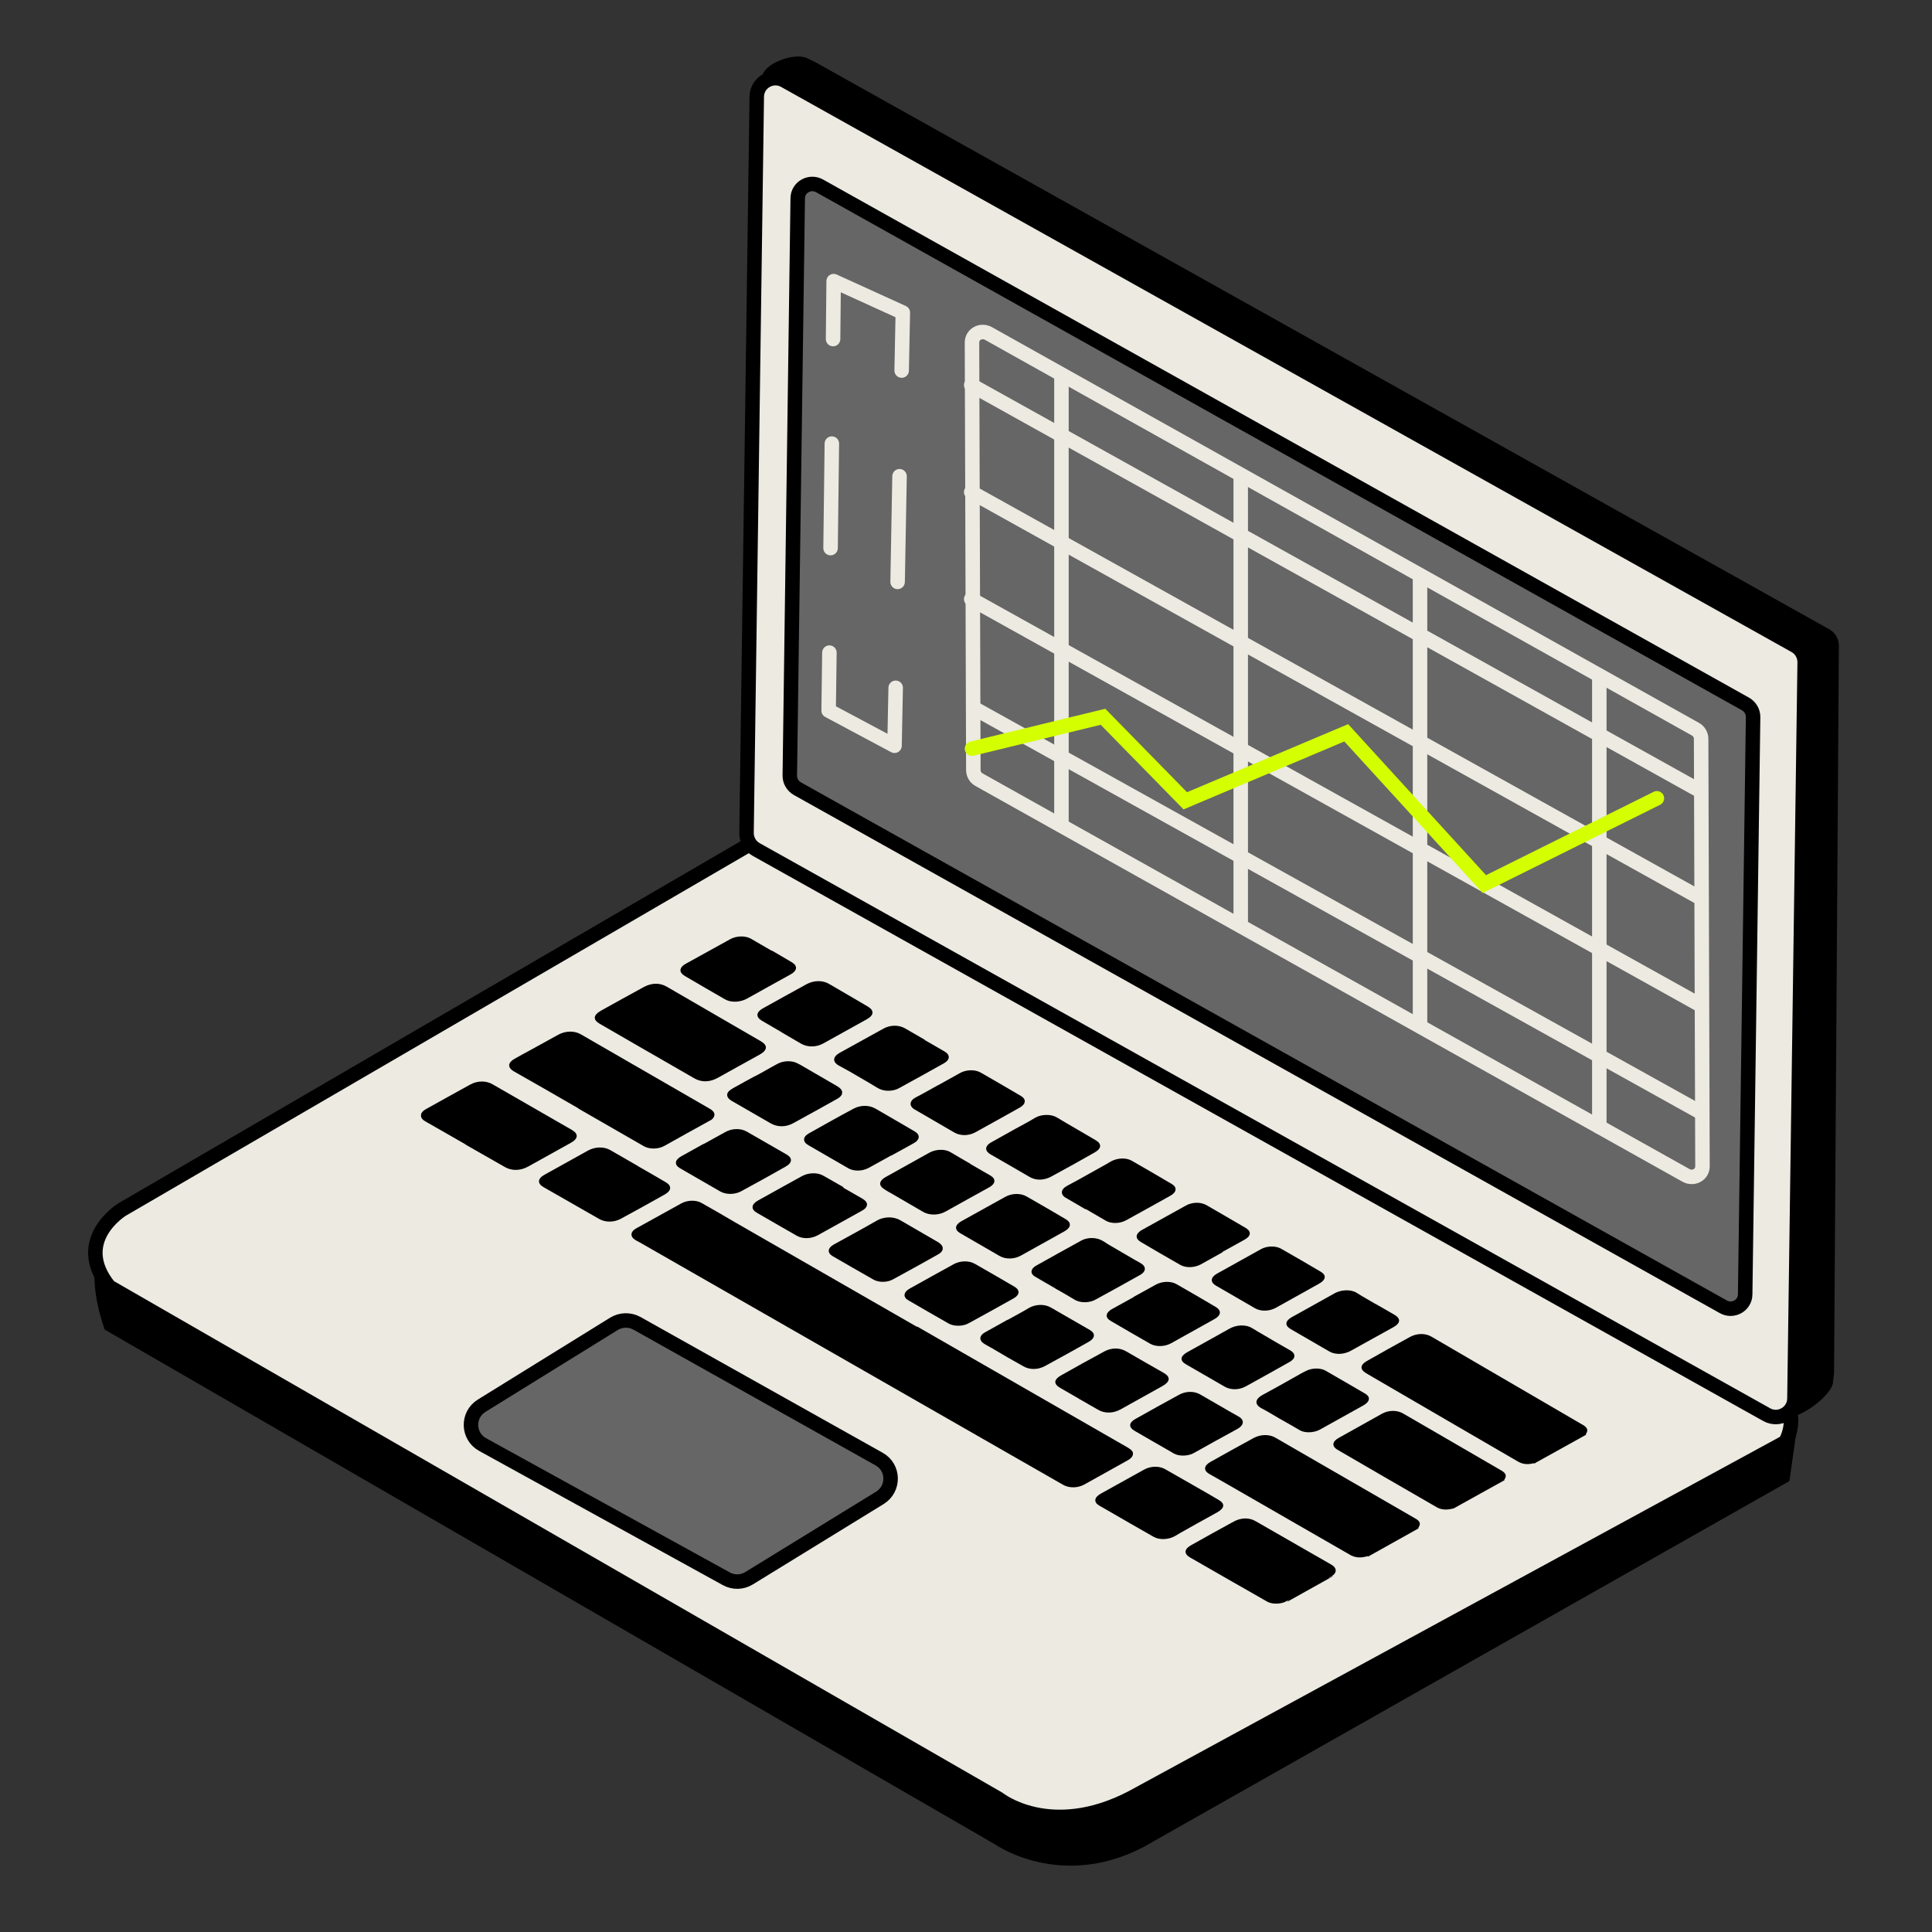 <?xml version="1.0" encoding="UTF-8"?> <svg xmlns="http://www.w3.org/2000/svg" id="Layer_1" viewBox="0 0 100 100"><rect x="0" y="0" width="100" height="100" fill="#333333" stroke="none"/><defs><style>.cls-1,.cls-2,.cls-3{stroke:#eceae1;}.cls-1,.cls-2,.cls-3,.cls-4{fill:none;}.cls-1,.cls-2,.cls-3,.cls-4,.cls-5,.cls-6{stroke-width:.75px;}.cls-1,.cls-2,.cls-3,.cls-4,.cls-6{stroke-linecap:round;}.cls-1,.cls-2,.cls-3,.cls-6{stroke-linejoin:round;}.cls-2{stroke-dasharray:0 0 5.41 5.41;}.cls-3{stroke-dasharray:0 0 5.47 5.47;}.cls-4{stroke:#d4ff00;}.cls-4,.cls-5{stroke-miterlimit:10;}.cls-5{fill:#666;}.cls-5,.cls-6{stroke:#000;}.cls-6{fill:#eceae1;}</style></defs><path d="m93.08,73.41l-.46,3.25-33.41,18.93c-4.3,2.26-7.68-.11-7.68-.11L5.42,68.82c-1.45-4.15.52-5.62.52-5.62l33.49-18.54,29.88,19.96,23.13,9.11"></path><path class="cls-6" d="m39.13,43.51L6.31,62.61s-2.59,1.6-.66,3.99l46.04,26.51s2.66,2.14,6.89-.06l33.82-18.4s1.43-2.05-1.92-4.49l-18.68-10.07-32.66-16.59Z"></path><g id="GfXdj4"><path d="m79.46,75.74s-.06,0-.09,0c-.32.08-.58.04-.8-.09-2.49-1.45-4.98-2.89-7.48-4.35-.13-.08-.26-.15-.39-.23-.31-.18-.31-.42.04-.62.74-.42,1.49-.84,2.24-1.25.37-.2.8-.2,1.12-.01,2.62,1.53,5.23,3.05,7.84,4.57.21.12.28.27.16.44-.01.02-.03.04,0,.06l-2.63,1.46Z"></path><path d="m70.81,80.55s-.07,0-.11.02c-.32.08-.58.04-.8-.08-2.23-1.28-4.47-2.57-6.71-3.86-.2-.11-.4-.23-.6-.34-.31-.18-.28-.43.06-.62.74-.42,1.49-.83,2.24-1.24.35-.19.79-.2,1.1-.03,2.44,1.41,4.87,2.81,7.29,4.21.21.12.27.26.15.44-.01.02-.03.04-.01.06-.87.49-1.74.97-2.61,1.46Z"></path><path d="m75.25,78.08s-.06,0-.08.01c-.33.08-.6.05-.83-.09-1.7-.98-3.41-1.97-5.11-2.96-.31-.18-.28-.43.07-.62.74-.41,1.48-.83,2.22-1.24.35-.2.79-.2,1.1-.02,1.7.99,3.41,1.97,5.1,2.96.21.12.28.26.16.44-.01.02-.03.04,0,.05l-2.63,1.46Z"></path><path d="m66.63,82.88s.07-.05.12-.09c-.11.05-.18.1-.27.14-.3.11-.67.1-.91-.04-.58-.33-1.16-.67-1.75-1-.74-.43-1.49-.85-2.23-1.28-.32-.19-.3-.43.06-.63.73-.41,1.46-.82,2.2-1.22.38-.21.8-.22,1.13-.03,1.31.75,2.61,1.5,3.92,2.25.31.17.35.47-.1.67-.01,0-.02.01-.05.03.11-.03.17-.09.27-.11l-2.38,1.33Z"></path><path d="m47.47,68.66c3.65,2.1,7.29,4.19,10.91,6.27.13.08.24.16.26.27.02.15-.07.27-.26.38-.75.42-1.5.84-2.26,1.26-.35.19-.79.19-1.1.01-7.24-4.15-14.54-8.33-21.9-12.54-.11-.06-.24-.12-.33-.2-.18-.17-.13-.38.14-.53.77-.43,1.55-.86,2.33-1.29.32-.18.78-.19,1.06-.02.59.33,1.17.67,1.75,1.01,3.14,1.8,6.26,3.6,9.38,5.39Z"></path><path d="m29.94,57.37c-1.11-.64-2.23-1.29-3.35-1.92-.26-.15-.38-.41.05-.65.26-.15.52-.29.78-.43.49-.27.98-.54,1.47-.81.38-.21.84-.22,1.18-.02,2.23,1.29,4.45,2.57,6.67,3.85.22.13.31.28.18.47-.04.06-.1.11-.19.15-.78.43-1.56.86-2.34,1.3-.32.18-.77.18-1.06.02-1.13-.65-2.26-1.3-3.39-1.95Z"></path><path d="m33.48,54.4c-.81-.47-1.63-.94-2.44-1.41-.36-.21-.34-.45.07-.68.74-.41,1.47-.82,2.21-1.22.4-.22.83-.23,1.19-.02,1.63.94,3.25,1.89,4.88,2.83.36.21.33.46-.06.68-.73.4-1.46.81-2.18,1.21-.42.23-.84.24-1.22.02-.81-.47-1.62-.93-2.43-1.4h0Z"></path><path d="m24.09,59.23c-.69-.4-1.38-.79-2.08-1.19-.19-.11-.26-.24-.2-.41.04-.09.14-.17.25-.23.76-.42,1.52-.85,2.29-1.27.37-.2.81-.2,1.14-.01,1.37.79,2.75,1.58,4.12,2.37.34.2.32.45-.06.66-.74.41-1.49.83-2.23,1.24-.39.21-.83.22-1.18.02-.68-.39-1.36-.78-2.05-1.17Z"></path><path d="m33.02,60.36c.47.27.95.54,1.42.82.34.19.33.44-.04.65-.75.42-1.5.84-2.26,1.25-.37.2-.82.2-1.15,0-.95-.54-1.9-1.09-2.85-1.63-.34-.19-.32-.45.05-.65.75-.42,1.5-.83,2.25-1.25.37-.2.82-.21,1.15-.02.48.28.96.55,1.44.83Z"></path><path d="m61.7,76.84c.46.26.91.52,1.37.79.35.2.32.43-.07.65-.64.35-1.28.71-1.92,1.07-.12.07-.22.14-.35.2-.33.15-.74.15-1.01,0-.81-.46-1.61-.92-2.42-1.39-.13-.08-.27-.15-.4-.23-.3-.17-.27-.42.06-.61.75-.42,1.51-.84,2.27-1.26.33-.18.77-.19,1.07-.02.47.27.95.54,1.42.81Z"></path><path d="m39.07,55.71c.45-.23.81-.46,1.2-.66.29-.15.7-.16.97-.03.08.04.16.08.23.12.62.36,1.24.72,1.86,1.08.2.12.31.25.24.43-.04.1-.15.18-.28.25-.75.42-1.49.83-2.24,1.24-.37.2-.79.21-1.15.01-.68-.39-1.36-.78-2.03-1.17-.27-.16-.31-.37-.1-.54.08-.06.17-.12.27-.17.36-.2.72-.4,1.02-.56Z"></path><path d="m55.85,72.4c-.32-.19-.65-.37-.97-.56-.35-.2-.35-.43.04-.65.74-.42,1.48-.83,2.24-1.24.37-.2.79-.2,1.12-.01.66.38,1.31.76,1.97,1.13.34.2.32.44-.06.66-.73.41-1.46.81-2.19,1.22-.38.21-.82.22-1.16.02-.16-.09-.33-.19-.49-.28-.16-.09-.32-.19-.49-.28Z"></path><path d="m66.23,73.43c-.31-.18-.61-.37-.94-.54-.32-.17-.39-.45.08-.7.58-.31,1.14-.63,1.71-.95.18-.1.36-.21.56-.3.3-.14.71-.14.96,0,.69.4,1.39.8,2.07,1.2.24.14.3.39-.15.63-.65.36-1.3.72-1.94,1.08-.11.06-.21.12-.33.18-.32.14-.72.14-.97,0-.34-.2-.69-.4-1.03-.59Z"></path><path d="m52.15,68.32c.36-.2.74-.4,1.09-.61.33-.2.8-.23,1.14-.04.68.39,1.36.78,2.03,1.17.31.18.27.43-.07.62-.75.42-1.5.84-2.26,1.25-.35.19-.78.2-1.11.01-.55-.31-1.1-.62-1.63-.94-.15-.09-.33-.17-.46-.27-.21-.16-.18-.39.09-.54.39-.22.79-.44,1.18-.66h0Z"></path><path d="m58.69,67.12c.38-.21.76-.42,1.14-.63.33-.18.78-.19,1.07-.02.68.39,1.36.78,2.03,1.18.3.18.28.43-.06.62-.75.42-1.51.84-2.26,1.26-.33.18-.78.19-1.08.02-.68-.39-1.36-.78-2.04-1.18-.3-.17-.27-.42.06-.61.38-.21.76-.42,1.14-.63Z"></path><path d="m40.46,53.43c-.34-.2-.69-.4-1.03-.6-.32-.19-.3-.44.06-.64.75-.42,1.5-.83,2.26-1.25.37-.2.82-.21,1.15-.02.68.39,1.35.79,2.02,1.18.34.2.32.45-.06.66-.75.42-1.5.83-2.25,1.25-.36.2-.8.2-1.13.02-.34-.2-.68-.4-1.03-.6Z"></path><path d="m43.64,61.47c.34.19.67.39,1.01.58.32.19.3.44-.06.63-.75.42-1.5.83-2.25,1.25-.36.2-.8.21-1.12.02-.69-.39-1.37-.79-2.05-1.18-.31-.18-.29-.43.06-.63.76-.42,1.52-.85,2.29-1.27.34-.18.79-.19,1.09-.02.35.2.7.4,1.05.6Z"></path><path d="m48.23,66.06c.38-.21.76-.42,1.14-.63.33-.18.78-.19,1.08-.02.69.39,1.37.79,2.06,1.19.29.17.28.42-.04.6-.77.43-1.54.86-2.33,1.29-.3.17-.76.17-1.03.02-.7-.4-1.4-.8-2.1-1.21-.28-.16-.25-.42.07-.6.38-.21.77-.43,1.15-.64Z"></path><path d="m50.72,64.42c-.34-.2-.68-.39-1.02-.59-.31-.18-.28-.43.06-.62.75-.42,1.51-.84,2.27-1.26.34-.19.79-.2,1.09-.03.69.39,1.37.79,2.05,1.19.3.18.27.43-.07.62-.75.42-1.51.84-2.26,1.26-.34.19-.79.2-1.1.02-.34-.2-.68-.39-1.02-.59Z"></path><path d="m36.41,59.22c.38-.21.76-.42,1.14-.63.34-.19.79-.2,1.1-.02.69.4,1.38.79,2.07,1.19.31.18.29.43-.05.62-.76.43-1.53.86-2.31,1.28-.33.18-.78.18-1.08.01-.69-.4-1.39-.8-2.08-1.2-.31-.18-.28-.43.06-.62.38-.21.77-.43,1.15-.64Z"></path><path d="m63.95,67.13c-.34-.2-.68-.39-1.02-.59-.29-.17-.28-.42.05-.61.76-.42,1.52-.85,2.28-1.27.32-.18.77-.19,1.06-.02.69.39,1.37.79,2.05,1.19.3.18.25.42-.09.61-.75.42-1.49.83-2.24,1.25-.35.19-.78.2-1.09.02-.33-.19-.67-.39-1-.58Z"></path><path d="m71.2,67.49c.33.19.66.38.99.57.32.19.3.43-.06.63-.74.41-1.48.82-2.22,1.23-.35.19-.78.21-1.09.04-.68-.39-1.35-.78-2.02-1.17-.32-.19-.28-.43.09-.63.73-.41,1.47-.81,2.19-1.22.34-.19.84-.21,1.13-.03.31.2.66.39.98.58Z"></path><path d="m52.46,58.48c.38-.21.77-.41,1.13-.63.31-.18.81-.19,1.1-.02.66.4,1.34.78,2.01,1.18.33.19.33.43-.04.64-.74.42-1.49.84-2.25,1.25-.39.21-.81.21-1.15,0-.66-.38-1.32-.77-1.99-1.15-.27-.16-.3-.36-.09-.54.03-.03.08-.05.12-.08.39-.22.77-.43,1.16-.65Z"></path><path d="m50.23,60.25c.35.2.69.4,1.04.6.29.17.26.42-.06.6-.75.42-1.51.83-2.25,1.25-.33.19-.81.24-1.19.02-.49-.29-.99-.57-1.48-.86-.19-.11-.4-.22-.57-.34-.25-.18-.21-.41.11-.59.52-.29,1.04-.58,1.56-.87.23-.13.47-.26.7-.39.37-.21.85-.2,1.13-.02.33.2.67.39,1.01.59Z"></path><path d="m48.54,56.18c.38-.21.76-.42,1.15-.64.32-.18.77-.19,1.06-.03.7.4,1.4.81,2.1,1.22.28.17.25.42-.07.6-.76.43-1.53.85-2.3,1.28-.35.19-.78.19-1.1,0-.68-.39-1.35-.79-2.03-1.18-.32-.18-.28-.47.07-.64.39-.2.76-.42,1.13-.62Z"></path><path d="m63.29,64.81c-.38.21-.75.42-1.13.63-.33.18-.77.2-1.07.03-.69-.39-1.37-.79-2.05-1.19-.3-.18-.27-.43.07-.62.75-.42,1.51-.84,2.27-1.26.34-.19.78-.19,1.07-.02.68.39,1.36.79,2.03,1.18.3.18.28.42-.07.61-.38.21-.76.42-1.14.63Z"></path><path d="m39.95,49.2c.35.2.7.41,1.04.61.3.18.28.43-.06.62-.75.42-1.51.83-2.25,1.25-.3.17-.79.26-1.18.03-.68-.39-1.35-.78-2.03-1.18-.28-.16-.32-.34-.15-.52.05-.05.12-.1.2-.14.76-.42,1.52-.84,2.28-1.26.33-.18.79-.19,1.09-.01.35.2.7.41,1.05.61Z"></path><path d="m44.14,65.62c-.35-.2-.7-.4-1.04-.6-.29-.17-.27-.42.05-.6.74-.41,1.5-.82,2.23-1.24.34-.2.84-.24,1.22-.02.6.35,1.21.7,1.81,1.05.09.05.18.1.25.16.21.17.18.4-.09.55-.78.44-1.56.87-2.35,1.3-.3.17-.75.17-1.03,0-.35-.2-.7-.4-1.05-.6Z"></path><path d="m46.12,59.81c-.38.21-.76.42-1.14.63-.34.19-.79.2-1.09.02-.68-.39-1.36-.79-2.04-1.18-.32-.18-.31-.44.04-.63.75-.42,1.51-.85,2.28-1.26.37-.2.81-.2,1.14-.01.68.39,1.36.79,2.03,1.18.26.15.28.35.08.53-.04.03-.09.06-.14.09-.38.21-.77.43-1.16.64Z"></path><path d="m54.63,66.69c-.36-.21-.72-.41-1.07-.62-.25-.15-.22-.4.07-.56.78-.44,1.56-.87,2.34-1.3.29-.16.7-.17.99-.04.14.06.25.14.37.22.48.28.96.56,1.44.84.11.06.23.12.33.19.23.16.21.4-.07.56-.78.44-1.56.87-2.35,1.3-.25.14-.73.19-1.06-.01-.33-.2-.66-.39-1-.58,0,0,0,0,0,0Z"></path><path d="m47.86,53.83c.35.2.69.4,1.04.6.29.17.28.43-.05.61-.77.43-1.54.86-2.31,1.28-.34.19-.81.18-1.12-.01-.45-.28-.94-.55-1.41-.83-.19-.11-.4-.22-.6-.33-.28-.16-.31-.37-.09-.56.04-.03.09-.06.13-.09.76-.42,1.52-.84,2.28-1.26.34-.19.78-.2,1.1-.02.35.2.69.4,1.04.6Z"></path><path d="m62.38,71.19c-.33-.19-.66-.38-.99-.57-.33-.19-.31-.42.06-.63.73-.41,1.47-.81,2.19-1.22.32-.18.81-.25,1.18-.02.42.26.86.5,1.29.76.22.13.45.26.68.39.29.17.28.42-.05.6-.76.43-1.52.85-2.28,1.27-.33.18-.76.18-1.06.01-.34-.2-.68-.39-1.02-.59h0Z"></path><path d="m59.73,74.64c-.34-.2-.68-.39-1.02-.59-.29-.17-.29-.41.05-.6.76-.43,1.52-.85,2.29-1.27.34-.18.76-.18,1.06-.01.67.38,1.32.77,2,1.15.34.19.25.47-.06.64-.76.41-1.51.83-2.26,1.25-.25.14-.63.17-.9.08-.11-.04-.2-.09-.29-.15-.29-.17-.58-.33-.87-.5,0,0,0,0,0,0Z"></path><path d="m56.18,62.59c-.34-.2-.67-.39-1.01-.59-.29-.16-.28-.44.06-.62.7-.37,1.37-.76,2.06-1.14.09-.05.17-.11.28-.16.33-.15.73-.16,1.01,0,.7.4,1.39.8,2.08,1.21.28.17.24.42-.08.6-.76.42-1.52.85-2.29,1.27-.33.18-.77.19-1.06.02-.35-.2-.69-.4-1.03-.6Z"></path></g><path d="m94.93,71.17l.25-37.75c0-.35-.19-.68-.5-.85L42.17,3.2l-.36-.17c-.64-.36-2.35.26-2.36.98l-.25,37.75c0,.35.19.68.5.85l52.58,30.69c.64.36,2.6-1.07,2.6-1.8l.04-.35Z"></path><path class="cls-6" d="m91.44,73.22l-52.3-29.25c-.31-.17-.5-.5-.5-.86l.53-38.11c.01-.73.8-1.19,1.44-.83l52.3,29.25c.31.17.5.5.5.86l-.53,38.11c-.01.73-.8,1.19-1.44.83Z"></path><path class="cls-5" d="m89.2,67.64l-47.93-26.82c-.24-.14-.39-.39-.39-.67l.41-29.88c0-.58.63-.93,1.13-.65l47.93,26.82c.24.14.39.39.39.67l-.41,29.88c0,.58-.63.93-1.13.65Z"></path><path class="cls-1" d="m87.27,60.84l-36.59-20.48c-.19-.1-.3-.3-.3-.5l-.07-22.13c0-.43.46-.68.85-.47l36.59,20.48c.19.1.3.3.3.5l.07,22.13c0,.43-.46.68-.85.47Z"></path><line class="cls-1" x1="50.27" y1="19.93" x2="87.97" y2="40.92"></line><line class="cls-1" x1="50.27" y1="25.47" x2="87.97" y2="46.46"></line><line class="cls-1" x1="50.27" y1="31.01" x2="87.97" y2="52"></line><line class="cls-1" x1="50.4" y1="36.65" x2="88.07" y2="57.6"></line><line class="cls-1" x1="54.94" y1="19.43" x2="54.94" y2="42.71"></line><line class="cls-1" x1="64.22" y1="24.6" x2="64.22" y2="47.91"></line><line class="cls-1" x1="73.5" y1="29.79" x2="73.5" y2="53.07"></line><line class="cls-1" x1="82.78" y1="35" x2="82.78" y2="58.32"></line><polyline class="cls-4" points="50.31 38.75 57.09 37.1 61.35 41.45 69.68 37.93 76.83 45.76 85.76 41.32"></polyline><polyline class="cls-1" points="46.36 35.6 46.3 38.6 42.89 36.78 42.93 33.78"></polyline><line class="cls-2" x1="42.99" y1="28.37" x2="43.09" y2="20.26"></line><polyline class="cls-1" points="43.12 17.55 43.15 14.55 46.73 16.18 46.67 19.18"></polyline><line class="cls-3" x1="46.56" y1="24.65" x2="46.41" y2="32.86"></line><path class="cls-5" d="m32.96,68.49l12.54,7.03c.78.43.8,1.54.04,2.01l-6.77,4.16c-.36.22-.8.23-1.17.03l-12.62-6.95c-.78-.43-.81-1.54-.05-2.01l6.85-4.24c.36-.22.81-.23,1.18-.03Z"></path></svg> 